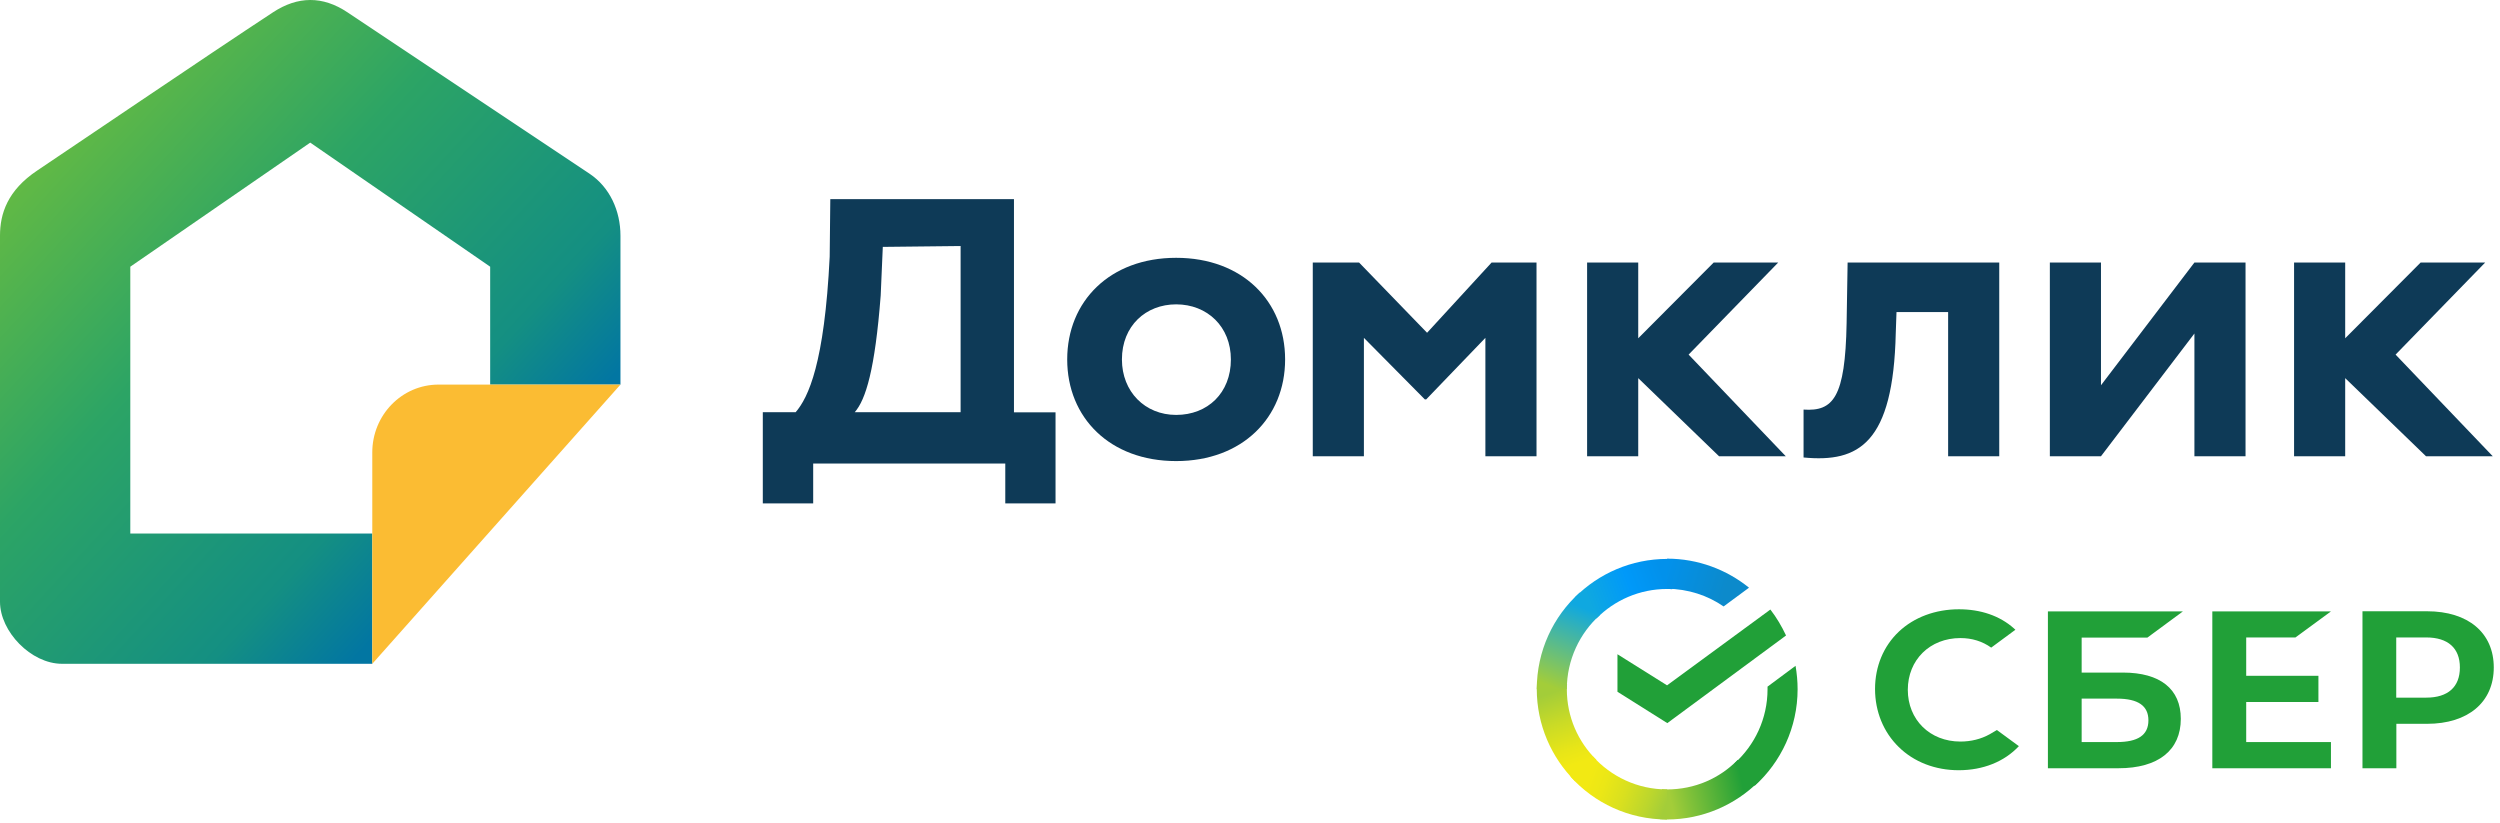 <?xml version="1.0" encoding="UTF-8"?> <svg xmlns="http://www.w3.org/2000/svg" width="401" height="132" viewBox="0 0 401 132" fill="none"> <path d="M9.952 106.473H59.713V85.574H20.9V42.779L49.761 22.875L78.623 42.779V61.688H99.522V37.803C99.522 33.822 97.818 30.032 94.546 27.851L55.732 1.975C51.752 -0.679 47.771 -0.638 43.79 1.975C33.174 8.941 10.748 24.168 5.971 27.353C1.194 30.538 0 34.294 0 37.803V96.521C0 101.298 4.976 106.473 9.952 106.473Z" fill="url(#paint0_linear_18_38)"></path> <path d="M59.714 106.473V72.575C59.714 66.558 64.467 61.688 70.339 61.688H99.523L59.714 106.473Z" fill="#FBBC33"></path> <path d="M122.373 66.115H127.628C129.658 63.746 132.246 58.293 133.082 41.175L133.181 31.939H162.64V66.135H169.308V80.745H161.247V74.356H130.435V80.745H122.354V66.115H122.373ZM137.103 66.115H154.081V39.463L141.601 39.602L141.263 47.405C140.347 59.288 138.874 64.085 137.103 66.115Z" fill="#0E3A57"></path> <path d="M188.655 41.354C199.285 41.354 206.132 48.32 206.132 57.656C206.132 66.971 199.285 73.957 188.655 73.957C178.027 73.957 171.18 66.991 171.18 57.656C171.18 48.32 178.027 41.354 188.655 41.354ZM188.655 66.553C193.71 66.553 197.434 63.03 197.434 57.656C197.434 52.401 193.651 48.818 188.655 48.818C183.799 48.818 179.957 52.261 179.957 57.656C179.957 62.831 183.659 66.553 188.655 66.553Z" fill="#0E3A57"></path> <path d="M210.569 42.11H217.994L228.902 53.376L239.252 42.11H246.457V73.181H238.256V54.192L228.762 64.064H228.543L218.77 54.192V73.181H210.569V42.11Z" fill="#0E3A57"></path> <path d="M367.969 42.11H376.169V73.181H367.969V42.11ZM384.252 56.879L399.836 73.181H389.128L372.925 57.516L388.271 42.11H398.623L384.252 56.879Z" fill="#0E3A57"></path> <path d="M254.571 42.11H262.772V73.181H254.571V42.11ZM270.853 56.879L286.437 73.181H275.73L259.528 57.516L274.874 42.11H285.224L270.853 56.879Z" fill="#0E3A57"></path> <path d="M312.459 50.052H304.199L304.08 53.416C303.682 71.111 298.149 74.236 289.291 73.38V65.697C294.048 66.015 295.978 63.786 296.197 51.843L296.357 42.11H320.68V73.181H312.48V50.052H312.459Z" fill="#0E3A57"></path> <path d="M328.796 73.181V42.11H336.997V61.795L351.984 42.11H360.184V73.181H351.984V53.495L336.997 73.181H328.796Z" fill="#0E3A57"></path> <path d="M368.193 102.247L373.886 98.067H354.856V123.226H373.886V119.026H360.291V112.597H371.875V108.397H360.291V102.247H368.193Z" fill="#21A038"></path> <path d="M340.506 107.88H333.897V102.267H344.446L350.139 98.067H328.484V123.226H339.809C346.179 123.226 349.801 120.34 349.801 115.304C349.801 110.507 346.497 107.88 340.506 107.88ZM339.551 119.026H333.897V112.06H339.551C342.994 112.06 344.606 113.234 344.606 115.543C344.606 117.931 342.895 119.026 339.551 119.026Z" fill="#21A038"></path> <path d="M389.293 98.047H378.941V123.226H384.376V116.1H389.293C395.901 116.1 400.001 112.617 400.001 107.064C400.001 101.511 395.901 98.047 389.293 98.047ZM389.173 111.901H384.356V102.247H389.173C392.655 102.247 394.567 103.959 394.567 107.064C394.567 110.189 392.655 111.901 389.173 111.901Z" fill="#21A038"></path> <path d="M319.149 117.772C317.756 118.548 316.142 118.946 314.451 118.946C309.555 118.946 306.012 115.443 306.012 110.646C306.012 105.849 309.555 102.346 314.451 102.346C316.302 102.346 317.974 102.864 319.388 103.879L323.269 101.013L323.011 100.774C320.742 98.763 317.695 97.728 314.212 97.728C310.451 97.728 307.028 99.002 304.579 101.311C302.11 103.64 300.757 106.904 300.757 110.507C300.757 114.13 302.11 117.434 304.559 119.822C307.006 122.231 310.43 123.544 314.173 123.544C318.094 123.544 321.497 122.171 323.826 119.683C322.034 118.369 320.304 117.095 320.304 117.095L319.149 117.772Z" fill="#21A038"></path> <path d="M283.967 97.769C284.957 99.047 285.781 100.448 286.481 101.932L267.437 115.989L259.44 110.96V104.941L267.396 109.929L283.967 97.769Z" fill="#21A038"></path> <path d="M251.32 110.548C251.32 110.259 251.32 110.012 251.361 109.724L246.538 109.476C246.538 109.806 246.497 110.177 246.497 110.507C246.497 116.278 248.847 121.513 252.64 125.305L256.061 121.884C253.134 118.998 251.32 115 251.32 110.548Z" fill="url(#paint1_linear_18_38)"></path> <path d="M267.395 94.472C267.684 94.472 267.93 94.472 268.219 94.513L268.467 89.69C268.137 89.69 267.766 89.649 267.436 89.649C261.666 89.649 256.431 91.998 252.638 95.791L256.06 99.212C258.945 96.285 262.984 94.472 267.395 94.472Z" fill="url(#paint2_linear_18_38)"></path> <path d="M267.395 126.623C267.106 126.623 266.859 126.623 266.57 126.582L266.322 131.405C266.652 131.405 267.023 131.446 267.353 131.446C273.124 131.446 278.359 129.097 282.152 125.304L278.73 121.883C275.845 124.851 271.846 126.623 267.395 126.623Z" fill="url(#paint3_linear_18_38)"></path> <path d="M276.463 97.275L280.543 94.265C276.957 91.38 272.382 89.607 267.394 89.607V94.43C270.775 94.471 273.908 95.502 276.463 97.275Z" fill="url(#paint4_linear_18_38)"></path> <path d="M288.336 110.548C288.336 109.27 288.213 108.033 288.008 106.796L283.513 110.135C283.513 110.259 283.513 110.424 283.513 110.548C283.513 115.288 281.453 119.534 278.196 122.46L281.453 126.047C285.658 122.254 288.336 116.689 288.336 110.548Z" fill="#21A038"></path> <path d="M267.397 126.624C262.656 126.624 258.41 124.563 255.484 121.306L251.897 124.563C255.732 128.809 261.254 131.447 267.397 131.447V126.624Z" fill="url(#paint5_linear_18_38)"></path> <path d="M256.639 98.635L253.381 95.049C249.136 98.882 246.497 104.406 246.497 110.548H251.32C251.32 105.849 253.381 101.562 256.639 98.635Z" fill="url(#paint6_linear_18_38)"></path> <defs> <linearGradient id="paint0_linear_18_38" x1="2.22" y1="20.911" x2="74.204" y2="86.884" gradientUnits="userSpaceOnUse"> <stop stop-color="#6BBD3F"></stop> <stop offset="0.427" stop-color="#2CA465"></stop> <stop offset="0.828" stop-color="#148F82"></stop> <stop offset="1" stop-color="#0276A2"></stop> </linearGradient> <linearGradient id="paint1_linear_18_38" x1="253.619" y1="124.722" x2="248.339" y2="109.457" gradientUnits="userSpaceOnUse"> <stop offset="0.144" stop-color="#F2E913"></stop> <stop offset="0.304" stop-color="#E7E518"></stop> <stop offset="0.582" stop-color="#CADB26"></stop> <stop offset="0.891" stop-color="#A3CD39"></stop> </linearGradient> <linearGradient id="paint2_linear_18_38" x1="254.017" y1="96.642" x2="267.619" y2="91.459" gradientUnits="userSpaceOnUse"> <stop offset="0.059" stop-color="#0FA8E0"></stop> <stop offset="0.538" stop-color="#0099F9"></stop> <stop offset="0.923" stop-color="#0291EB"></stop> </linearGradient> <linearGradient id="paint3_linear_18_38" x1="266.042" y1="128.512" x2="281.423" y2="125.035" gradientUnits="userSpaceOnUse"> <stop offset="0.123" stop-color="#A3CD39"></stop> <stop offset="0.285" stop-color="#86C339"></stop> <stop offset="0.869" stop-color="#21A038"></stop> </linearGradient> <linearGradient id="paint4_linear_18_38" x1="266.399" y1="91.25" x2="279.549" y2="95.307" gradientUnits="userSpaceOnUse"> <stop offset="0.057" stop-color="#0291EB"></stop> <stop offset="0.79" stop-color="#0C8ACB"></stop> </linearGradient> <linearGradient id="paint5_linear_18_38" x1="253.119" y1="123.977" x2="267.432" y2="129.325" gradientUnits="userSpaceOnUse"> <stop offset="0.132" stop-color="#F2E913"></stop> <stop offset="0.298" stop-color="#EBE716"></stop> <stop offset="0.531" stop-color="#D9E01F"></stop> <stop offset="0.802" stop-color="#BBD62D"></stop> <stop offset="0.983" stop-color="#A3CD39"></stop> </linearGradient> <linearGradient id="paint6_linear_18_38" x1="248.304" y1="111.13" x2="254.05" y2="96.182" gradientUnits="userSpaceOnUse"> <stop offset="0.07" stop-color="#A3CD39"></stop> <stop offset="0.26" stop-color="#81C55F"></stop> <stop offset="0.922" stop-color="#0FA8E0"></stop> </linearGradient> </defs> </svg> 